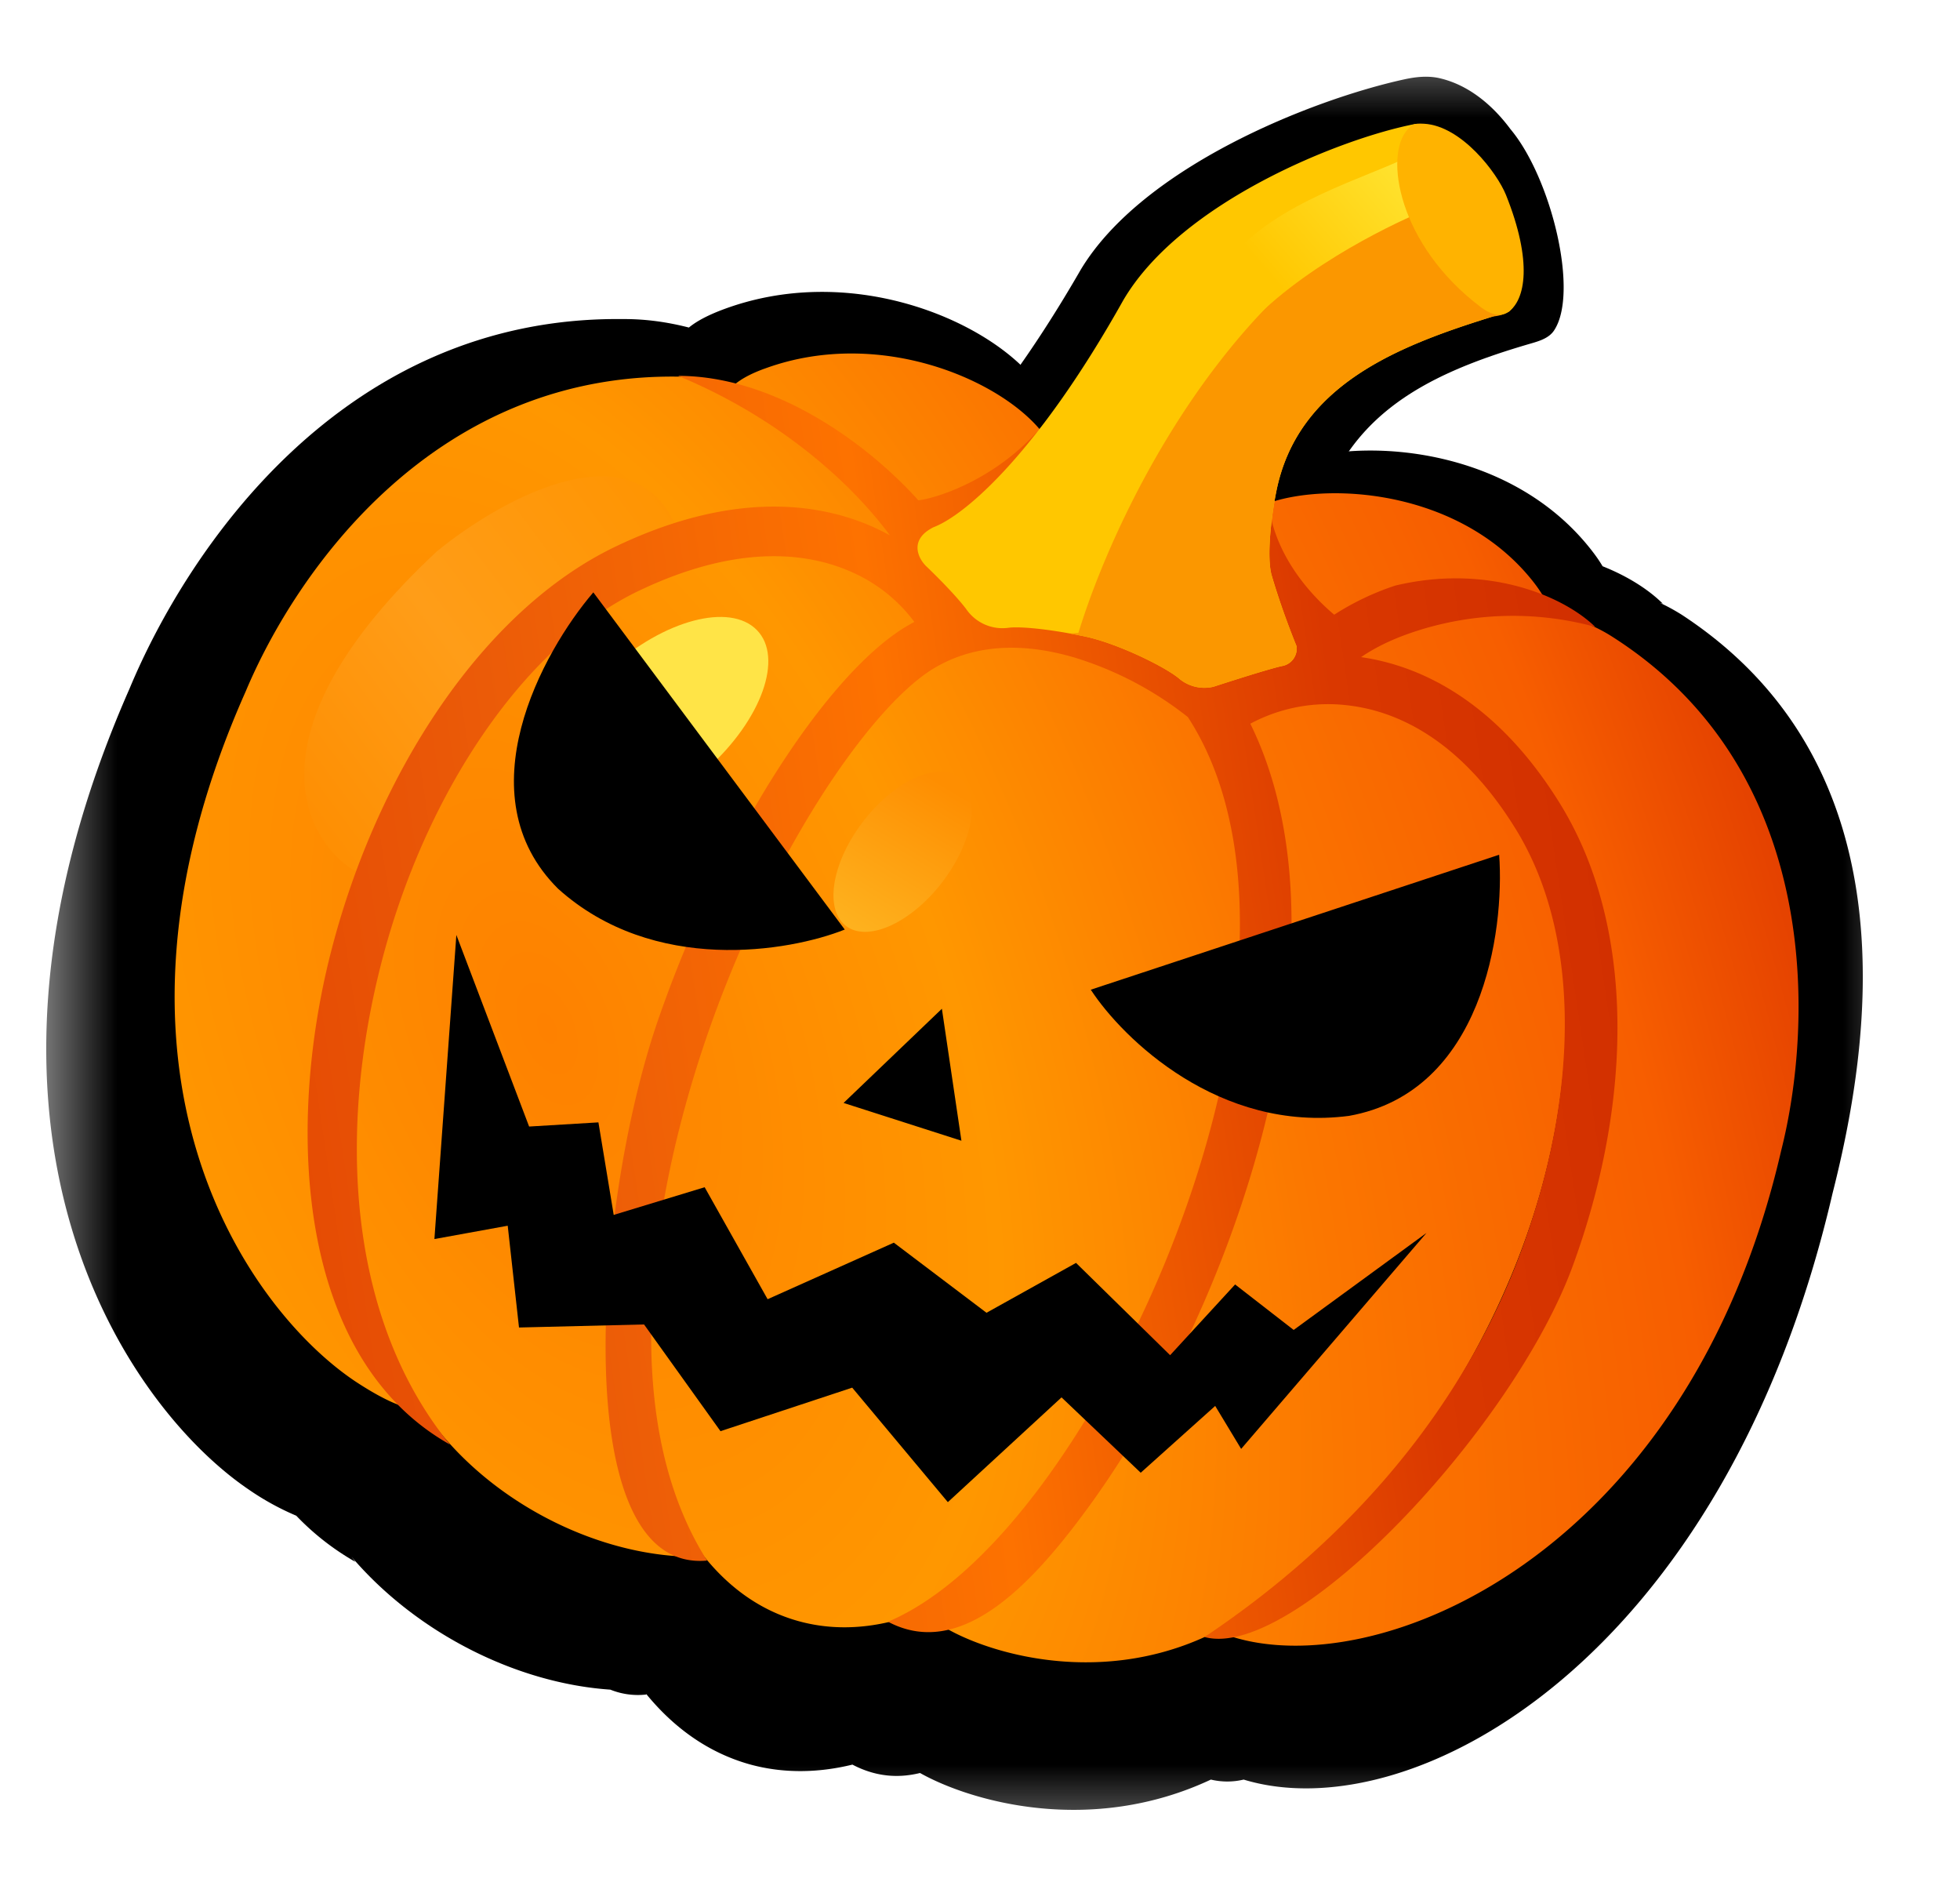 <svg xmlns="http://www.w3.org/2000/svg" width="25" height="24" fill="none"><mask id="a" width="25" height="24" x="0" y="0" maskUnits="userSpaceOnUse" style="mask-type:luminance"><path fill="#fff" d="M24.5.48H.5v23.04h24z"/></mask><g mask="url(#a)"><path fill="#000" d="M16.576 5.868c.923-.286 2.726-.136 3.728 1.154q.082.105.137.199c.333.132.596.306.768.477l-.035-.01q.142.067.276.151c2.983 1.952 2.396 5.52 1.924 7.38-1.38 5.943-5.358 8.131-7.511 7.475a.9.9 0 0 1-.418 0c-1.534.719-3.062.28-3.71-.084-.284.07-.572.046-.862-.107-.442.108-.88.113-1.298 0-.525-.144-.975-.46-1.34-.91l.01.016a.94.94 0 0 1-.46-.062c-1.194-.081-2.467-.718-3.301-1.694l.048.064a3.3 3.3 0 0 1-.753-.588 3.4 3.4 0 0 1-.617-.341c-1.54-1.051-3.996-4.563-1.511-10.203.726-1.746 2.705-4.758 6.296-4.716-.01-.004.01.004 0 0 .283-.002.564.037.84.108q.141-.117.414-.222c1.616-.616 3.338.102 3.975.866l1.397 1.466c.844-1.466 2.003-.42 2.003-.42"/><path fill="#000" d="M17.907 1.013c.15-.033.305-.05.454-.016.362.083.67.333.905.65.518.616.88 2.086.555 2.569-.064.095-.182.132-.293.164-1.383.402-2.489.957-2.786 2.524-.053.27-.456.703-.372.999s.297.812.393 1.032c.013.077-.012.24-.217.282-.206.042-.767.206-1.022.283a.62.62 0 0 1-.503-.113c-.215-.18-.944-.524-1.423-.63-.478-.106-.97-.166-1.163-.146a.7.7 0 0 1-.644-.272 7 7 0 0 0-.618-.63c-.075-.073-.16-.207-.117-.34l-.177-.165c-.118-.114-.262-.383.11-.555.458-.16 1.534-1.02 2.796-3.21.79-1.313 2.947-2.168 4.122-2.426"/><path fill="url(#b)" d="M15.934 9.207c1.286-1.067 3.92 0 4.036 3.446.117 3.447-2.082 6.525-3.998 7.875-1.533 1.08-3.226.617-3.88.25l-.127-.314c-.598.281-1.202.366-1.77.212-1.98-.538-2.757-3.787-1.734-7.257s3.459-5.846 5.44-5.308c.76.207 1.343.813 1.715 1.677.137-.293.245-.495.318-.58M9.753 4.701c1.524-.56 3.166.207 3.614.916l-1.687 1a14 14 0 0 1-.573-.203q.172.211.347.467c-1.065-.536-4.184.059-6.003 2.457-.363.64-.506 1.412-.524 2.23.345-1.013 1.066-2.212 1.943-3.27 2.077-2.186 4.997-1.203 4.994-.197-2.171.406-5.111 8.216-3.765 10.895l.588.852c-1.226-.063-2.565-.787-3.288-1.87-.189.012-.47-.1-.87-.364C3.165 16.7.98 13.66 3.134 8.817 3.77 7.301 5.553 4.69 8.78 4.806q.256.11.486.22c.064-.116.217-.227.486-.325m6.258 1.787c.684-.358 2.543-.327 3.536.917.129.162.201.298.226.412.282.051.55.148.787.299 2.696 1.712 2.565 4.959 2.16 6.557-1.192 5.172-5.182 6.822-7.055 6.183 1.364-.798 4.365-3.263 4.856-7.053.505-3.895-2.195-5.216-3.387-5.373a3 3 0 0 1 .392-.236 14 14 0 0 1-.667-.127z"/><path fill="url(#c)" d="M5.565 7.038c-2.419 2.26-1.71 3.649-1.055 4.06l.321.06 1.716-2.732L8.672 6.84c-.498-1.474-2.279-.483-3.107.197"/><path fill="url(#d)" d="M16.242 5.704c-.313 1.062.426 1.841.776 2.135a3.4 3.4 0 0 1 .781-.372c1.178-.28 2.143.134 2.548.527a4 4 0 0 0-2.331.07c-.268.09-.49.202-.655.316.863.125 1.787.655 2.535 1.865.974 1.574.928 3.812.166 5.895-.765 2.091-3.558 5.046-4.698 4.736 1.919-1.284 3.327-2.978 4.051-4.957.727-1.988.752-4-.085-5.352-.678-1.096-1.463-1.487-2.113-1.569a2.1 2.1 0 0 0-1.269.231c.411.835.558 1.826.52 2.86-.045 1.236-.354 2.56-.823 3.807s-1.101 2.429-1.803 3.38c-.696.943-1.594 1.894-2.515 1.405.632-.268 1.308-.863 1.978-1.77.663-.9 1.27-2.03 1.72-3.23.452-1.2.743-2.458.785-3.615.041-1.14-.16-2.156-.659-2.922a4.4 4.4 0 0 0-1.44-.757c-.615-.183-1.256-.194-1.808.141-.396.241-.925.83-1.463 1.682-.53.84-1.046 1.899-1.435 3.037-.784 2.3-1.075 4.938.014 6.654-1.793.166-1.438-4.507-.64-6.85.404-1.183.941-2.286 1.498-3.169.55-.87 1.143-1.565 1.674-1.888l.111-.064a2 2 0 0 0-.838-.652c-.596-.253-1.482-.314-2.675.256-1.46.696-2.73 2.579-3.288 4.758-.556 2.172-.42 4.533.879 6.13-1.943-1.093-2.101-4.006-1.519-6.28.58-2.27 1.93-4.36 3.635-5.174 1.338-.64 2.43-.61 3.234-.268q.136.058.261.127c-.506-.686-1.43-1.508-2.702-2.034 1.193 0 2.361.809 3.065 1.587.23-.025 1.108-.288 1.712-1.115l.51.355c-.569.777-1.27 1.169-1.77 1.329.185.268.314.513.38.7.47-.058.94.01 1.36.135a5.1 5.1 0 0 1 1.703.904c.234-.134.526-.243.853-.298l.005-.01c-.542-.474-1.079-1.403-.68-2.756z"/><path fill="#ffc700" d="M14.325 3.833c-1.1 1.963-2.024 2.741-2.415 2.889-.318.157-.2.395-.1.495.117.111.386.379.516.553a.56.56 0 0 0 .542.235c.165-.02.582.027.986.115s1.019.386 1.199.544a.5.5 0 0 0 .425.093c.218-.07.696-.224.871-.263a.225.225 0 0 0 .188-.254 10 10 0 0 1-.32-.913c-.067-.262.012-.809.06-1.05.284-1.453 1.724-1.924 2.968-2.303.49-.433-.093-2.374-1.198-2.392-.936.18-2.988.993-3.722 2.251"/><path fill="#fb9700" d="M19.075 2.287c.37.607.468 1.425.17 1.687a.46.46 0 0 1-.2.061c-1.194.371-2.499.866-2.767 2.243-.049.24-.128.787-.06 1.05.067.261.24.717.32.913a.226.226 0 0 1-.189.253c-.175.04-.653.192-.87.264a.5.5 0 0 1-.426-.094c-.18-.158-.795-.456-1.199-.544l-.211-.042.112-.006c.551-1.797 2.364-5.354 5.32-5.785"/><path fill="url(#e)" d="M15.652 4.477c.6-.863 1.872-1.507 2.368-1.727l-.023-.768c-.553.285-1.718.586-2.318 1.328z"/><path fill="#ffb300" d="M18.887 3.916c-1.048-.79-1.239-1.933-.932-2.265.052-.056.06-.082.21-.073.48.028.933.631 1.044.908.343.855.248 1.343.027 1.494-.114.078-.246.013-.35-.064"/><path fill="#ffe447" d="M9.022 9.802c-.693.626-1.533.848-1.877.497s-.062-1.143.631-1.768c.693-.626 1.533-.848 1.877-.497.345.35.062 1.143-.631 1.768"/><path fill="url(#f)" d="M12.04 11.222c-.393.528-.946.794-1.236.596-.29-.2-.207-.788.185-1.315.392-.528.945-.794 1.235-.595.29.198.207.787-.185 1.314"/><path fill="#000" d="m6.749 14.366.884-.053.195 1.18 1.16-.353.803 1.428 1.61-.721 1.182.894 1.142-.636 1.2 1.177.829-.902.747.58 1.694-1.237-2.364 2.754-.331-.548-.95.852-1.01-.961-1.45 1.336-1.22-1.46-1.68.555-.975-1.361-1.595.039-.144-1.298-.935.17.28-3.878zm5.514.181-1.503-.482 1.254-1.201zm6.859-3.647c.071.983-.212 3.025-1.915 3.33-1.654.216-2.885-.983-3.294-1.609zm-8.347.954c-.71.283-2.437.576-3.656-.52-1.204-1.195-.203-3.018.449-3.78z"/></g><defs><linearGradient id="c" x1="8.473" x2="3.267" y1="6.205" y2="10.085" gradientUnits="userSpaceOnUse"><stop stop-color="#ff9401"/><stop offset=".519" stop-color="#ff9d18"/><stop offset="1" stop-color="#fe8d00"/></linearGradient><linearGradient id="d" x1=".634" x2="20.551" y1="14.838" y2="11.876" gradientUnits="userSpaceOnUse"><stop stop-color="#e13d00"/><stop offset=".317" stop-color="#eb5b08"/><stop offset=".567" stop-color="#fd7200"/><stop offset=".848" stop-color="#da3800"/><stop offset="1" stop-color="#d23000"/></linearGradient><linearGradient id="e" x1="18.104" x2="15.592" y1="2.229" y2="4.386" gradientUnits="userSpaceOnUse"><stop stop-color="#ffe431"/><stop offset=".691" stop-color="#ffc700"/></linearGradient><linearGradient id="f" x1="12.087" x2="9.397" y1="10.033" y2="14.511" gradientUnits="userSpaceOnUse"><stop stop-color="#fe8e01"/><stop offset="1" stop-color="#ffe447"/></linearGradient><radialGradient id="b" cx="0" cy="0" r="1" gradientTransform="matrix(15.509 -5.354 10.243 27.343 7.062 13.17)" gradientUnits="userSpaceOnUse"><stop stop-color="#fe8100"/><stop offset=".305" stop-color="#ff9700"/><stop offset=".541" stop-color="#fb7600"/><stop offset=".793" stop-color="#f75e00"/><stop offset=".986" stop-color="#de3800"/></radialGradient></defs></svg>